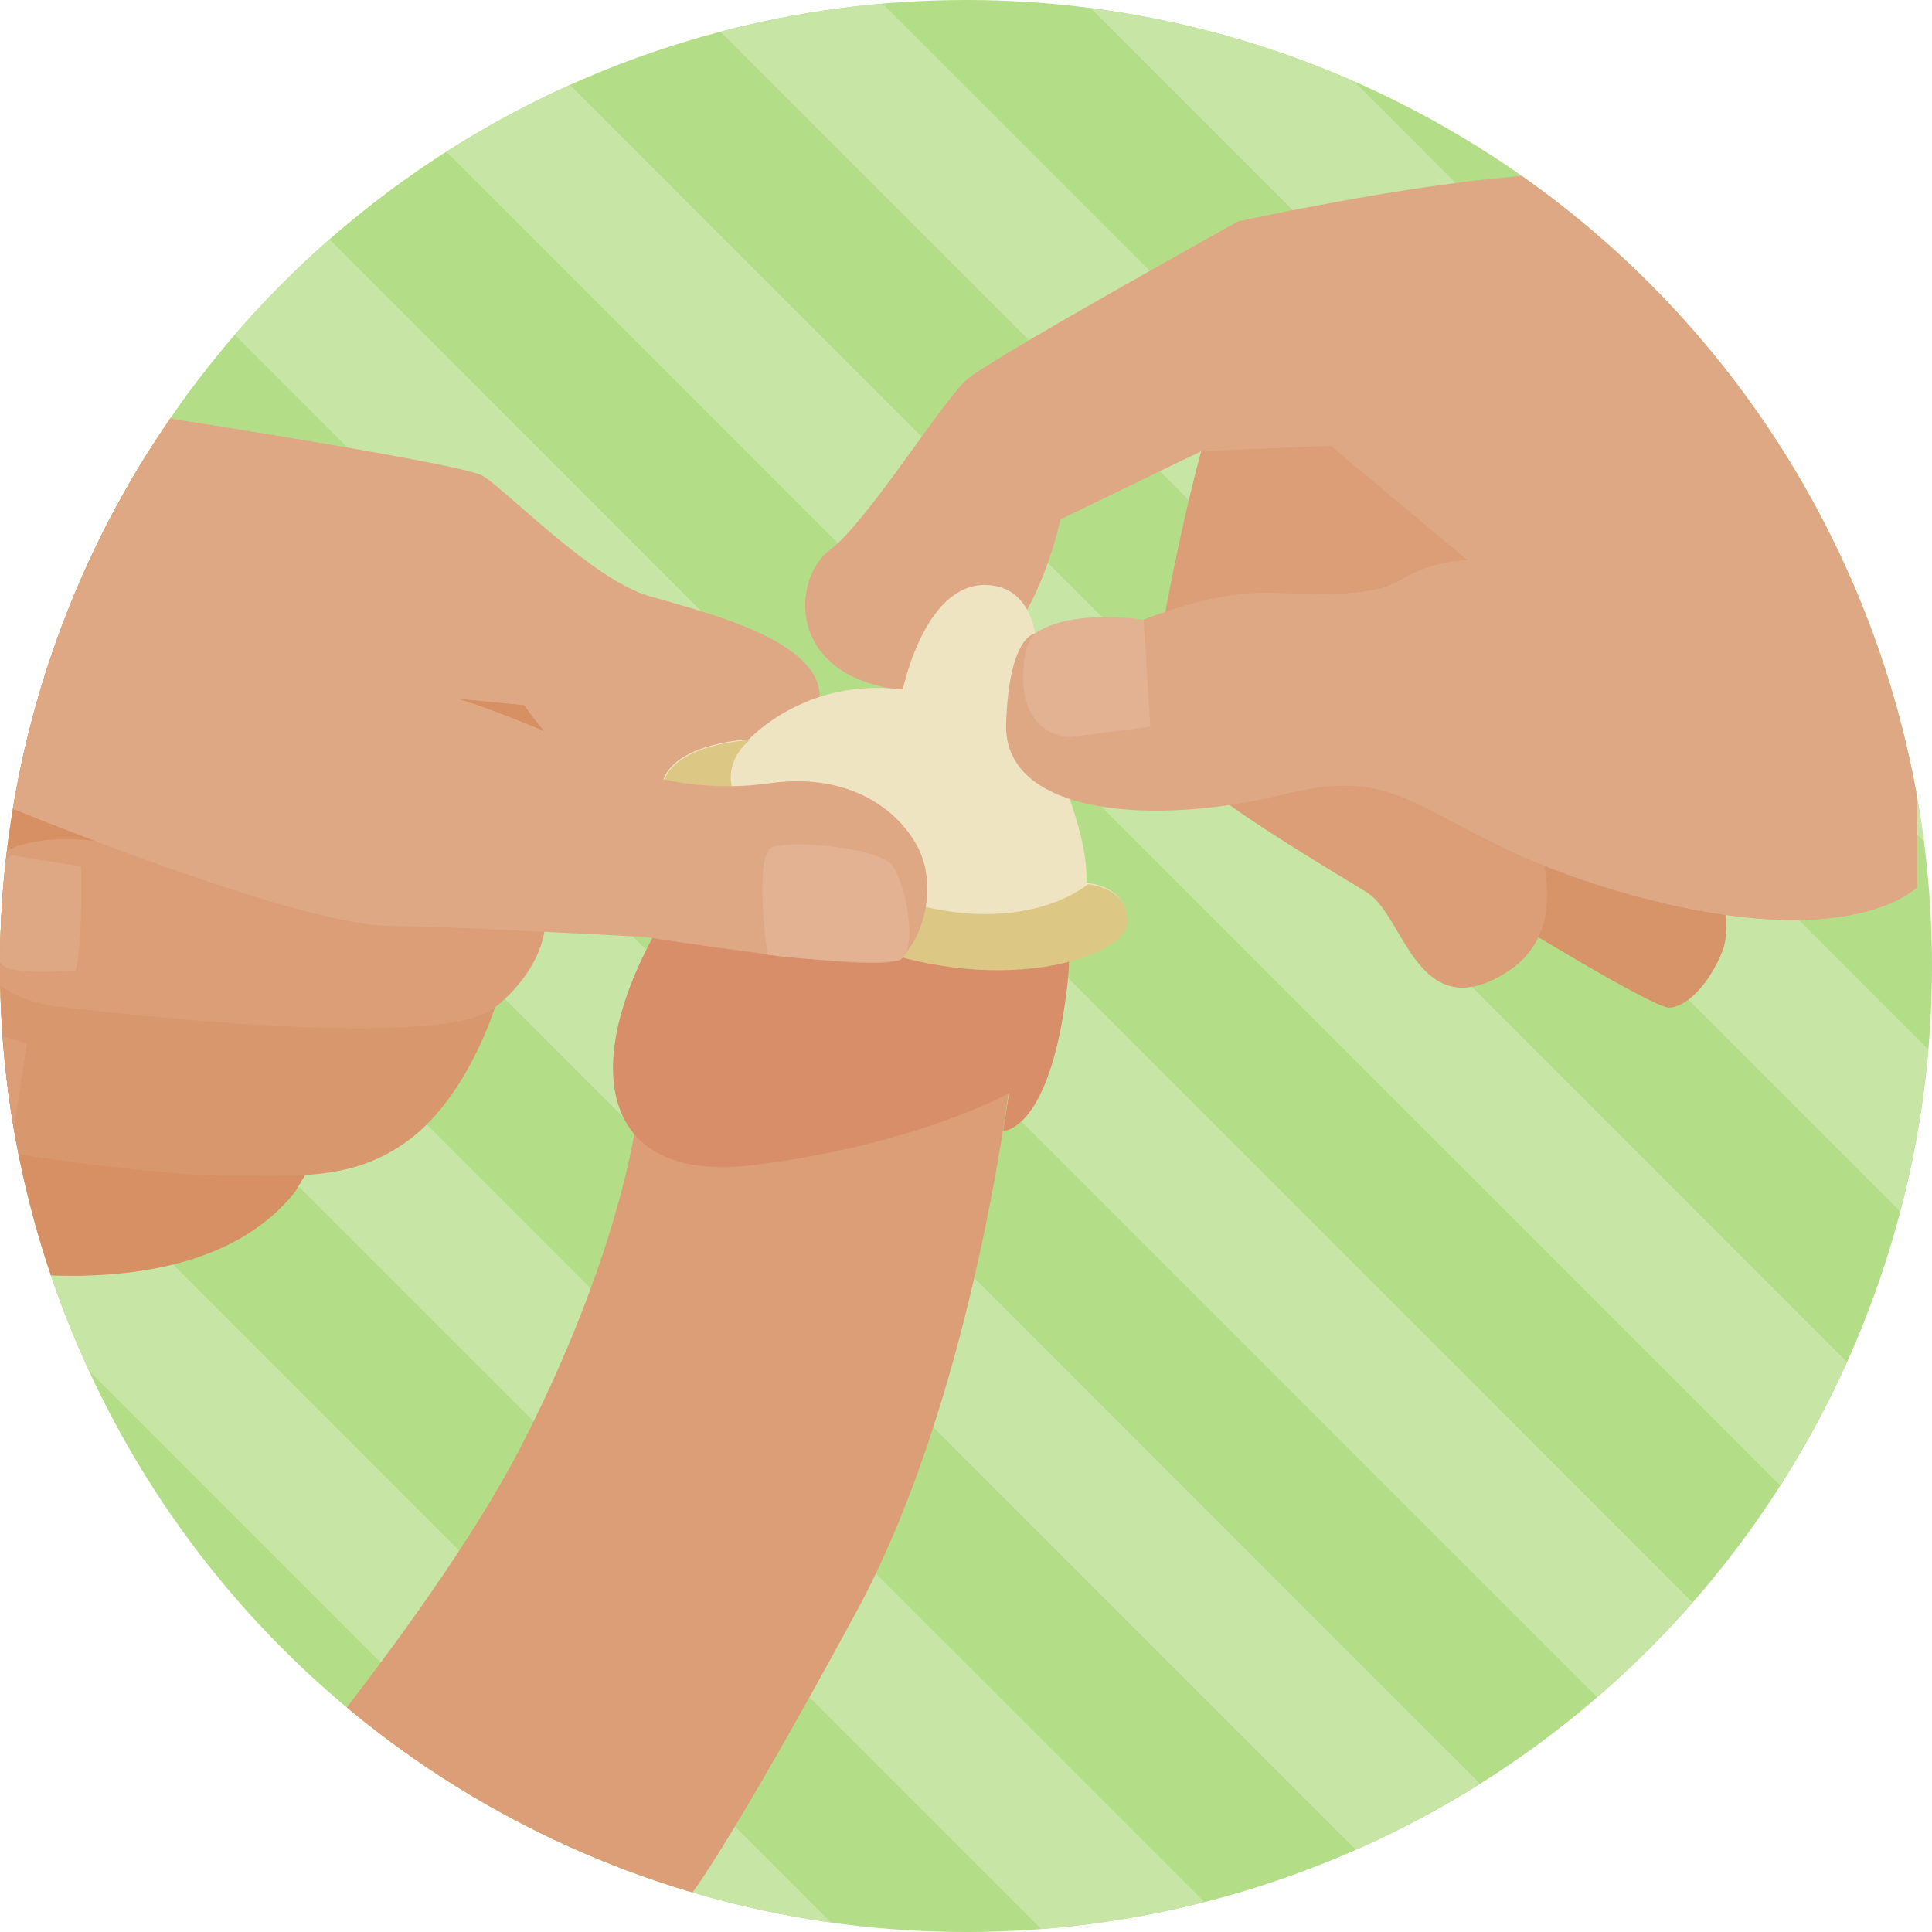 <svg version="1.1" xmlns="http://www.w3.org/2000/svg" xmlns:xlink="http://www.w3.org/1999/xlink" x="0px" y="0px" width="260px" height="260px" viewBox="0 0 260 260" xml:space="preserve"><style type="text/css">.st0{clip-path:url(#SVGID_2_);} .st1{fill:#C7E5A5;} .st2{clip-path:url(#SVGID_4_);} .st3{fill:#D79469;} .st4{fill:#DB9E77;} .st5{fill:#DFA885;} .st6{fill:#D69064;} .st7{fill:#D8976D;} .st8{fill:#D78E69;} .st9{fill:#EFE4C2;} .st10{fill:#DCC784;} .st11{fill:#E2B293;}</style><g id="Fondo_x5F_Si"><defs><circle id="SVGID_1_" cx="130" cy="130" r="130"/></defs><use xlink:href="#SVGID_1_" overflow="visible" fill="#B4DD87"/><clipPath id="SVGID_2_"><use xlink:href="#SVGID_1_" overflow="visible"/></clipPath><g class="st0"><path transform="rotate(45.001 209.408 51)" class="st1" d="M66.1 41.9h286.5V60H66.1z"/><path transform="rotate(45.001 50.38 210.031)" class="st1" d="M-92.9 201h286.5v18.1H-92.9z"/><path transform="rotate(45.001 76.885 183.526)" class="st1" d="M-66.4 174.5h286.5v18.1H-66.4z"/><path transform="rotate(45.001 103.39 157.02)" class="st1" d="M-39.9 148h286.5v18.1H-39.9z"/><path transform="rotate(45.001 129.894 130.515)" class="st1" d="M-13.4 121.5h286.5v18.1H-13.4z"/><path transform="rotate(45.001 156.399 104.01)" class="st1" d="M13.1 94.9h286.5V113H13.1z"/><path transform="rotate(45.001 182.904 77.505)" class="st1" d="M39.6 68.4h286.5v18.1H39.6z"/></g></g><g id="Si_x5F_03"><defs><circle id="SVGID_3_" cx="130" cy="130" r="130"/></defs><clipPath id="SVGID_4_"><use xlink:href="#SVGID_3_" overflow="visible"/></clipPath><g class="st2"><path class="st3" d="M230.4 111.3s3.2 12.2 1.4 16.7-4.9 7.6-7.2 7.6-23.4-13-23.4-13l-3.6-22.9 32.8 11.6z"/><path class="st4" d="M204.3 107.2s9.9 16.7-1.8 23.8-13.5-7.6-18.4-10.8c-5-3.2-28.8-16.7-29.3-22.5-.5-5.8 7.2-43.2 9.9-45s27.9 0 27.9 0l11.7 54.5z"/><path class="st5" d="M197.5 75.4L179.1 60l-17.4.7-19 9.2s-4.9 24.8-21.1 23c-16.2-1.8-14.9-15.3-9.9-18.9 4.9-3.6 15.3-20.3 18.5-23 3.1-2.7 36.4-21.2 36.4-21.2s28.8-6.3 43.2-6.3 33.8 3.6 48.2 8.1v87.8s-8.6 9-37.4 1.3-58.1-40.9-50.9-40.9 14.4.9 18.9-1.8c4.5-2.7 8.9-2.6 8.9-2.6z"/><path class="st6" d="M-4.3 170.4s30.9 6.6 44-10l43.4-72.2-70-21.1-18.8 43.5 1.4 59.8z"/><path class="st7" d="M66.6 135.6s-3.6 11.7-11.3 17.6-15.5 5-25.4 5-33.2-3.7-33.2-3.7-7.2-.2-7.2-10.3C-10.4 134 .4 130 .4 130l66.2 5.6z"/><path class="st4" d="M73.4 123s.9 6.3-6.8 12.6-58.4-.1-58.4-.1-13.8-.7-12.6-13.5c1-11.5 17.3-8.8 17.3-8.8s53.7-1.5 60.5 9.8z"/><path class="st5" d="M13.1 54.8s48.6 7.4 51.8 9.2c3.1 1.8 14.8 14 22.4 16.2s23 5.9 23 13.5-5.2 14.9-19.7 13.9c-13-.9-20-12.7-20-12.7l-57.1-5.5-.4-34.6z"/><path class="st4" d="M25.7 255.3s31.5-35.5 44.5-60.8 15.3-42.8 15.3-42.8l51.3-13s-4.5 46.8-21.6 78.3-22.1 37.8-22.1 37.8l-67.4.5z"/><path class="st8" d="M128.3 102.7s-23-3.1-36.9 17.6-12.2 39.2 9.9 36.5c22-2.7 34.5-9.7 34.5-9.7l-.8 5.1s6.3.1 8.6-19.3-9.9-30.1-15.3-30.2z"/><path class="st9" d="M121.5 92.8s3.1-15.3 12.1-14 5.4 17.5 5.4 17.5 7.6 14 7.2 22.5c0 0 5.8.4 5.4 5.4-.4 4.9-19.8 10.8-40 .9s-24.3-15.5-22.3-20.3c2-4.9 11.5-5.3 11.5-5.3s7.6-8.4 20.7-6.7z"/><path class="st10" d="M151.7 124.3c-.4 4.9-19.8 10.8-40 .9s-24.3-15.5-22.3-20.3c2-4.9 11.5-5.3 11.5-5.3s-12.2 9 16.7 20.3c19.2 7.5 28.8-.9 28.8-.9s5.7.4 5.3 5.3z"/><path class="st5" d="M257.9 119.4s-8.6 9-37.4 1.3-29.3-18.4-47.3-13.9-38.2 2.9-37.8-9.4 4.1-12.2 4.1-12.2l14.4-1.8s8.6-3.6 15.8-3.6 14.4.9 18.9-1.8c4.5-2.7 8.9-2.5 8.9-2.5s30-4.7 48.9 7.2c8.3 5.2 11.5 36.7 11.5 36.7z"/><path class="st11" d="M153.9 83.4l.9 14.4-11 1.4s-5.7-.1-6.1-7.3c-.1-1.8.1-5.6 1.8-6.8 4.9-3.2 14.4-1.7 14.4-1.7z"/><path class="st5" d="M-4 106.5s42.9 18.1 56.6 18.1c6.7 0 34.3 1.5 34.3 1.5s30.6 4.9 33.8 3.1c3.2-1.8 5.8-9.8 2.7-15.4-3-5.5-9.9-9.8-19.8-8.4s-17.1-1.3-17.1-1.3-22-9.9-26.5-10.4C55.4 93.3 31.1 73 31.1 73l-18-18.2L-4 106.5z"/><path class="st11" d="M103.3 128.5s-2-13.6.7-14.5c2.7-.9 14 0 16 2.4s3.8 12.5.7 12.9c-3.2.4-12-.1-17.4-.8z"/><path class="st5" d="M10.9 116.6s.3 9.8-.7 14c0 0-8.5.7-9.8-.7-1.3-1.3-2.8-2.3-3.1-6.6-.3-4.7 4.2-8.2 4.2-8.2l9.4 1.5z"/><path class="st4" d="M3.6 140.5l-2 13.2s-12.3-.8-10.7-9.3c1.7-8.7 12.7-3.9 12.7-3.9z"/></g></g></svg>